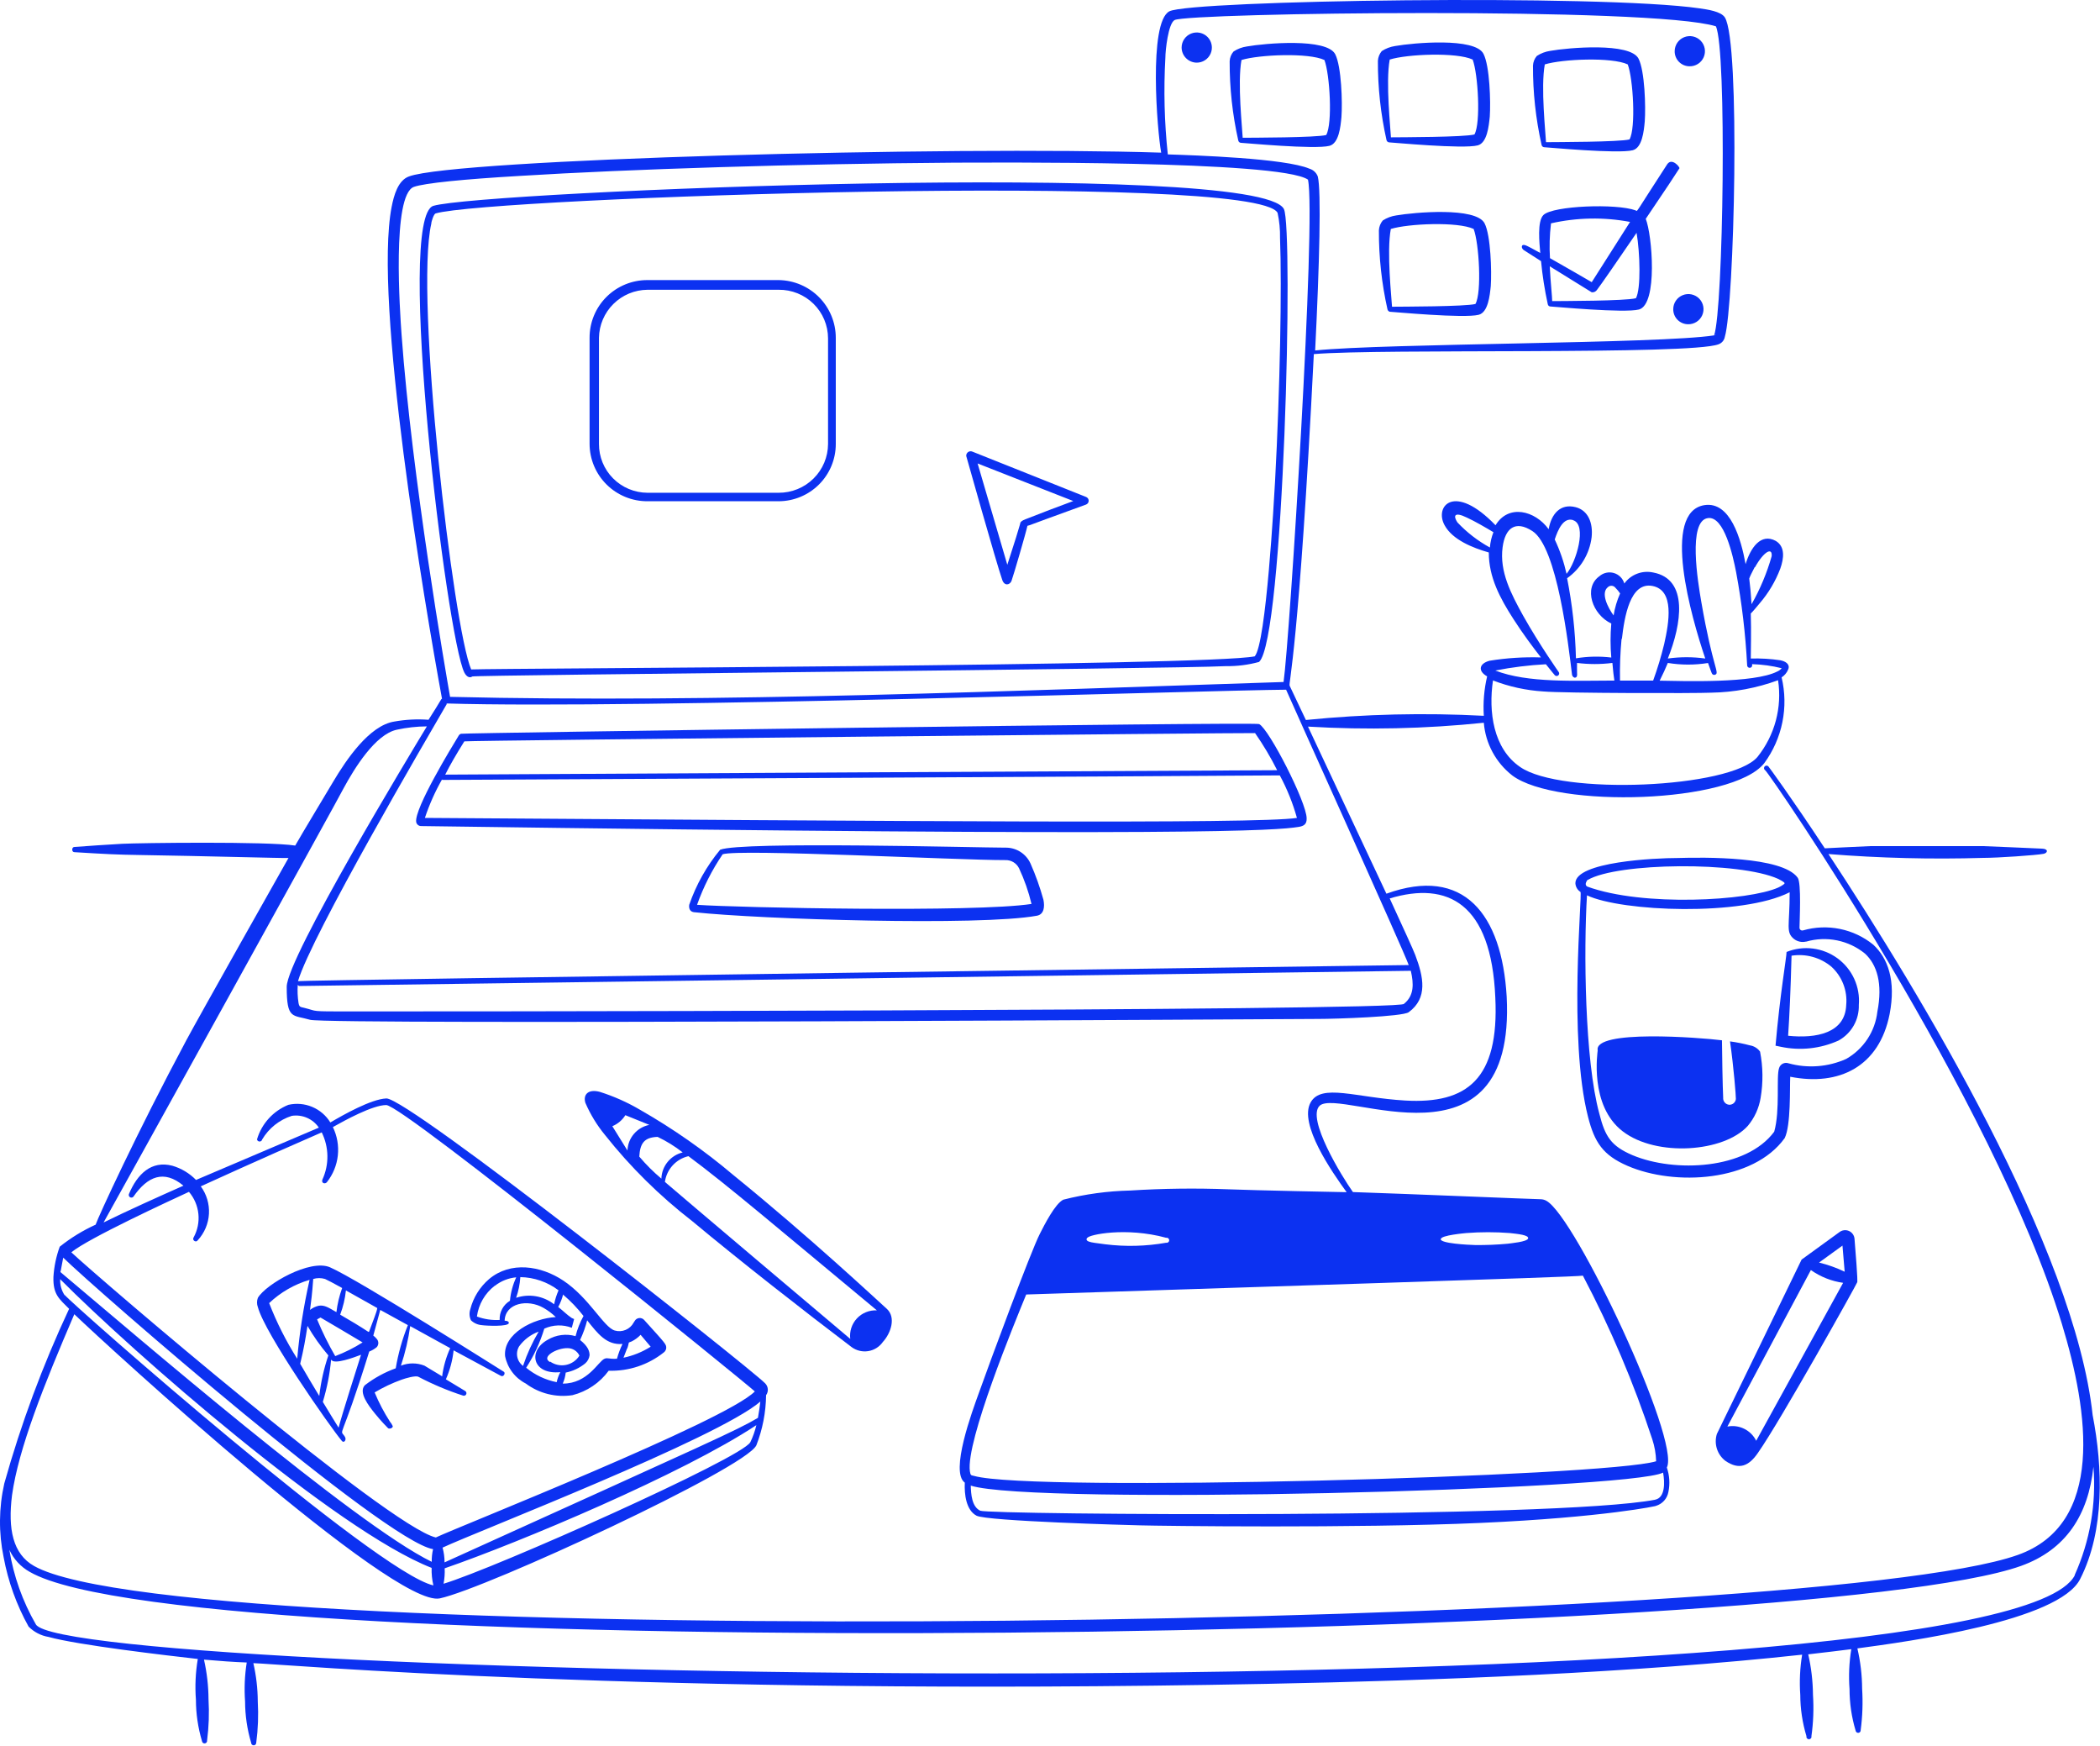 <svg width="616" height="512" viewBox="0 0 616 512" fill="none" xmlns="http://www.w3.org/2000/svg">
<path d="M141.289 388.596C142.52 388.79 149.259 389.113 149.259 387.95C149.259 387.272 148.028 387.304 148.028 387.304C148.19 382.136 154.767 380.844 159.465 383.557C160.76 384.3 161.957 385.201 163.029 386.238C156.387 386.593 147.574 391.115 148.157 397.672C148.492 399.382 149.211 400.994 150.261 402.387C151.31 403.78 152.662 404.918 154.216 405.715C156.158 407.164 158.37 408.213 160.723 408.801C163.076 409.389 165.523 409.504 167.921 409.139C172.192 408.053 175.95 405.518 178.549 401.968C184.421 402.155 190.167 400.241 194.749 396.574C194.942 396.421 195.102 396.231 195.219 396.014C195.336 395.798 195.407 395.56 195.429 395.314C195.429 394.184 195.429 394.249 188.949 387.078C188.765 386.874 188.536 386.717 188.279 386.62C188.021 386.523 187.745 386.488 187.472 386.52C187.199 386.552 186.937 386.648 186.71 386.801C186.482 386.955 186.294 387.16 186.163 387.401C186.051 387.542 185.953 387.693 185.871 387.853C185.356 388.817 184.524 389.574 183.515 389.997C182.506 390.421 181.381 390.485 180.331 390.179C177.091 389.242 172.911 380.683 165.297 375.579C158.655 371.122 149.745 369.797 143.459 375.095C140.754 377.41 138.831 380.5 137.951 383.945C137.601 385.007 137.671 386.162 138.146 387.175C138.997 387.997 140.107 388.499 141.289 388.596ZM153.471 400.579C152.583 399.947 151.966 399.004 151.744 397.938C151.522 396.873 151.71 395.763 152.272 394.83C153.709 392.85 155.706 391.343 158.007 390.502C156.15 393.639 154.63 396.963 153.471 400.418V400.579ZM183.992 395.476C184.769 393.15 183.992 393.958 185.288 393.376C186.27 392.889 187.158 392.233 187.912 391.438L190.861 394.927C188.419 396.47 185.719 397.564 182.89 398.157C183.214 397.317 183.733 396.025 183.992 395.314V395.476ZM172.263 387.239C175.341 391.083 177.901 394.507 182.599 394.119C181.928 395.51 181.386 396.959 180.979 398.448C178.613 398.609 178.289 398.06 177.35 398.448C175.503 399.158 172.457 405.78 165.07 405.747C165.53 404.723 165.825 403.633 165.945 402.517C168.035 402.097 169.992 401.177 171.647 399.836C172.357 399.224 172.818 398.374 172.943 397.446C172.943 396.316 172.555 394.862 170.157 392.957C171.05 391.07 171.756 389.101 172.263 387.078V387.239ZM161.377 399.449C158.525 397.931 163.385 395.25 166.528 395.347C167.25 395.352 167.956 395.561 168.564 395.95C169.172 396.339 169.657 396.891 169.963 397.543C169.53 398.238 168.959 398.837 168.286 399.304C167.612 399.772 166.85 400.097 166.047 400.26C165.243 400.423 164.414 400.421 163.611 400.254C162.808 400.087 162.048 399.758 161.377 399.287V399.449ZM165.2 379.681C167.4 381.546 169.398 383.635 171.161 385.915C170.136 387.779 169.352 389.765 168.829 391.826C167.467 391.436 166.04 391.33 164.635 391.513C163.23 391.697 161.879 392.166 160.664 392.892C154.735 396.122 156.128 403.196 164.357 402.388C163.874 403.317 163.514 404.305 163.288 405.327C160.003 404.675 156.93 403.221 154.346 401.096C156.643 397.539 158.431 393.679 159.659 389.63C160.919 389.053 162.281 388.733 163.667 388.688C165.052 388.644 166.433 388.876 167.727 389.371L168.407 386.82L167.695 386.497C166.172 385.463 165.491 384.655 163.742 383.267C164.391 382.087 164.881 380.827 165.2 379.52V379.681ZM152.629 374.513C156.683 374.587 160.609 375.945 163.839 378.389C163.259 379.706 162.824 381.081 162.543 382.491C160.99 381.276 159.158 380.466 157.212 380.133C155.266 379.8 153.268 379.956 151.397 380.586C152.081 378.626 152.495 376.584 152.629 374.513ZM145.209 377.033C147.005 375.639 149.164 374.787 151.43 374.578C150.424 376.749 149.8 379.076 149.583 381.458C148.618 382.035 147.827 382.863 147.297 383.852C146.766 384.842 146.515 385.957 146.57 387.078C144.3 387.203 142.028 386.862 139.895 386.077C140.377 382.489 142.264 379.237 145.144 377.033H145.209ZM96.803 371.639C90.971 369.119 78.011 376.58 75.646 380.586C75.304 381.469 75.304 382.448 75.646 383.331C77.687 391.051 96.739 418.312 100.27 422.543C100.886 423.319 101.728 422.253 101.177 421.348C99.493 418.57 99.687 424.158 108.305 396.348C109.104 396.036 109.847 395.6 110.509 395.056C110.809 394.724 110.975 394.292 110.975 393.845C110.975 393.397 110.809 392.966 110.509 392.634C110.214 392.271 109.877 391.946 109.504 391.665L111.545 384.139L119.645 388.596C118.007 392.678 116.812 396.922 116.081 401.258C112.815 402.432 109.753 404.11 107.009 406.232C105.098 408.331 108.111 412.207 109.99 414.533C111.869 416.859 113.457 418.441 113.813 418.797C114.17 419.152 115.304 418.797 115.207 418.215C115.001 417.748 114.728 417.312 114.397 416.923C112.641 414.199 111.134 411.324 109.893 408.331C112.411 406.829 115.07 405.575 117.831 404.585C118.835 404.229 121.946 403.26 122.788 403.777C126.945 405.96 131.281 407.786 135.748 409.236C135.929 409.321 136.136 409.332 136.324 409.265C136.512 409.199 136.667 409.06 136.753 408.88C136.838 408.701 136.849 408.494 136.782 408.306C136.715 408.118 136.577 407.965 136.396 407.879L130.791 404.488C131.984 401.79 132.749 398.924 133.059 395.993L146.894 403.454C147.736 403.939 148.384 402.614 147.769 402.259C147.153 401.904 105.163 375.288 96.803 371.639ZM91.879 375.062C93.009 374.724 94.215 374.724 95.345 375.062C96.091 375.385 97.905 376.354 100.367 377.711C99.537 379.997 98.971 382.37 98.683 384.785C96.512 383.557 95.216 382.621 93.499 382.911C92.562 383.12 91.687 383.54 90.939 384.139C91.263 381.619 91.555 379.681 91.879 375.062ZM78.918 382.168C82.279 378.975 86.355 376.627 90.809 375.321C89.08 382.94 87.868 390.666 87.18 398.448C83.913 393.289 81.157 387.826 78.951 382.136L78.918 382.168ZM93.628 409.333C91.846 406.393 89.902 403.131 88.055 399.933C89.157 395.314 89.513 393.183 90.194 388.822C91.966 391.887 94.016 394.785 96.317 397.479C95.011 401.324 94.12 405.298 93.66 409.333H93.628ZM99.298 418.635C98.132 416.794 96.641 414.307 94.697 411.109C95.927 407.057 96.742 402.89 97.127 398.674C97.84 400.386 104.191 397.931 105.908 397.285C104.644 401.258 100.238 415.082 99.331 418.635H99.298ZM98.326 397.672C96.318 394.208 94.543 390.615 93.013 386.916L94.017 386.367C94.471 386.626 105.551 393.15 106.361 393.667C103.836 395.268 101.155 396.61 98.359 397.672H98.326ZM108.046 390.566C105.616 388.951 102.311 386.981 99.784 385.528C100.649 383.241 101.215 380.852 101.469 378.422L110.671 383.59C110.509 384.817 109.407 387.336 108.241 390.566H108.046ZM129.495 403.486L124.505 400.482C122.288 399.61 119.821 399.61 117.604 400.482C118.86 396.707 119.771 392.826 120.326 388.887L132.055 395.347C130.856 397.981 130.059 400.779 129.689 403.648L129.495 403.486Z" fill="#0C31F1"/>
<path d="M613.843 414.985C608.594 366.276 563.364 291.373 536.342 250.449C551.43 251.652 566.573 252.029 581.702 251.579C586.011 251.579 597.286 250.804 599.457 250.384C600.721 250.126 600.915 248.93 599.004 248.866C597.092 248.801 583.484 248.155 581.637 248.123H548.686C543.632 248.317 535.726 248.769 535.273 248.769C525.553 234.008 518.781 224.77 518.716 224.738C518.642 224.663 518.552 224.604 518.453 224.566C518.354 224.528 518.248 224.512 518.142 224.518C518.036 224.524 517.933 224.553 517.839 224.602C517.745 224.651 517.663 224.72 517.598 224.804C517.533 224.887 517.486 224.983 517.461 225.086C517.437 225.189 517.434 225.296 517.454 225.4C517.474 225.504 517.516 225.602 517.577 225.688C517.639 225.775 517.718 225.847 517.809 225.901C519.3 227.096 584.78 322.478 604.803 388.176C612.741 414.242 617.439 446.962 591.843 456.006C531.061 477.647 55.008 484.688 10.004 459.236C3.751 455.715 2.293 448.383 3.524 438.499C5.436 424.772 12.855 406.199 21.797 385.398C31.874 395.088 115.466 471.607 129.009 468.732C142.552 465.857 218.725 430.586 221.868 423.835C223.693 419.146 224.659 414.168 224.719 409.138C225.102 408.612 225.281 407.965 225.221 407.317C225.162 406.67 224.868 406.066 224.395 405.618C219.373 400.644 119.743 321.896 113.328 322.122C108.856 322.316 100.756 326.903 96.901 329.164C95.651 327.125 93.79 325.529 91.58 324.601C89.371 323.674 86.925 323.462 84.589 323.996C82.386 324.883 80.413 326.256 78.819 328.013C77.225 329.77 76.052 331.864 75.387 334.138C75.424 334.312 75.519 334.469 75.658 334.582C75.796 334.694 75.97 334.756 76.149 334.756C76.327 334.756 76.501 334.694 76.639 334.582C76.778 334.469 76.874 334.312 76.91 334.138C78.859 330.852 81.948 328.393 85.593 327.226C87.109 326.994 88.659 327.195 90.064 327.807C91.47 328.419 92.672 329.416 93.531 330.682L57.502 346.024C55.589 344.064 53.201 342.629 50.569 341.858C44.413 340.243 40.266 344.28 37.803 350.191C37.749 350.361 37.755 350.544 37.821 350.71C37.887 350.876 38.008 351.015 38.164 351.102C38.32 351.189 38.501 351.22 38.678 351.19C38.854 351.159 39.014 351.069 39.132 350.934C43.279 344.958 48.074 342.923 53.809 347.704C46.875 350.772 37.188 355.133 30.384 358.492C30.87 357.717 100.789 231.489 100.789 231.166C103.867 225.481 110.055 215.306 116.438 213.982C119.323 213.355 122.266 213.03 125.218 213.013C120.715 220.442 84.168 280.843 84.103 289.37C84.103 299.06 85.788 297.542 90.972 299.06C96.156 300.578 386.233 298.802 386.751 298.802C391.773 298.802 411.408 298.156 413.222 296.831C418.86 292.697 417.596 286.528 415.134 280.035C414.55 278.485 411.602 272.057 407.649 263.466C424.659 258.362 437.457 264.854 438.624 292.535C439.79 316.47 430.329 323.77 412.218 322.736C397.67 321.896 387.626 317.633 384.451 323.285C380.887 329.584 390.736 343.731 395.013 349.61C394.398 349.61 367.279 349.06 360.442 348.77C350.809 348.398 341.163 348.516 331.542 349.125C324.916 349.271 318.328 350.17 311.907 351.806C309.477 353.001 306.334 359.235 305.006 361.851C302.382 366.987 290.426 399.222 287.121 408.525C285.177 413.887 278.6 431.652 283.006 434.785C282.844 438.241 283.395 442.86 286.441 444.475C289.486 446.09 331.347 447.252 334.555 447.317C340.225 447.479 397.54 448.221 434.12 446.607C470.7 444.991 486.673 441.503 485.733 441.6C486.662 441.327 487.497 440.802 488.143 440.083C488.79 439.365 489.223 438.48 489.394 437.53C489.894 435.143 489.737 432.665 488.941 430.36C493.023 422.446 462.146 356.748 453.592 352.129C453.087 351.845 452.52 351.69 451.94 351.677C450.223 351.677 411.796 350.062 396.86 349.577C393.62 345.023 383.09 327.872 387.14 324.222C393.296 318.86 444.715 345.734 441.961 292.245C440.535 268.052 429.357 253.872 406.677 262.077C404.701 257.813 388.112 222.477 383.673 213.078C400.869 214.103 418.12 213.725 435.254 211.947C435.5 214.962 436.37 217.893 437.809 220.555C439.247 223.218 441.224 225.555 443.613 227.419C456.573 237.109 508.154 235.655 517.518 223.801C520.141 220.224 521.955 216.121 522.833 211.777C523.711 207.433 523.633 202.951 522.604 198.639C523.466 198.093 524.135 197.291 524.516 196.346C525.034 195.345 524.516 194.085 522.28 193.633C519.396 193.202 516.48 193.029 513.565 193.116C513.565 190.467 513.727 185.526 513.565 179.905C513.856 179.712 515.962 177.192 516.189 176.901C518.771 173.894 520.81 170.462 522.216 166.759C523.285 163.755 523.706 160.299 520.887 158.62C516.546 156.262 513.5 160.59 512.042 165.435C510.681 157.974 507.538 147.024 500.022 148.122C487.256 150.06 496.069 180.907 500.216 193.116C496.573 192.605 492.876 192.605 489.232 193.116C493.282 182.974 495.356 169.86 484.956 167.89C483.379 167.542 481.734 167.663 480.226 168.237C478.717 168.811 477.41 169.813 476.467 171.12C476.259 170.389 475.868 169.722 475.331 169.183C474.794 168.644 474.128 168.249 473.397 168.036C472.665 167.823 471.891 167.798 471.147 167.965C470.404 168.132 469.714 168.483 469.144 168.988C464.382 172.412 467.103 180.261 472.644 182.845C472.352 186.165 472.352 189.505 472.644 192.825C469.194 192.41 465.703 192.486 462.276 193.051C462.083 185.165 461.216 177.309 459.684 169.569C461.652 168.173 463.308 166.384 464.547 164.315C465.785 162.247 466.578 159.944 466.876 157.554C467.33 153.258 465.807 149.673 462.211 148.736C457.707 147.573 455.05 150.706 454.273 155.196C450.288 149.705 442.479 147.735 438.688 154.033C426.538 141.436 420.674 148.477 423.752 154.033C426.052 158.297 432.046 160.687 436.712 162.011C436.712 169.246 439.952 175.351 443.97 181.585C446.659 185.784 449.672 189.821 452.005 192.793C446.963 192.632 441.918 192.956 436.939 193.762C433.893 194.57 433.407 196.766 436.226 198.349C435.335 202.135 435.007 206.031 435.254 209.912C417.849 208.989 400.399 209.399 383.058 211.139C381.956 208.782 378.684 201.902 378.295 201.094C377.906 200.287 381.016 190.92 385.39 103.839C405.478 102.159 495.81 104.162 504.104 100.964C504.579 100.794 505.001 100.501 505.325 100.115C505.65 99.729 505.866 99.264 505.951 98.768C508.705 89.756 510.584 12.301 505.951 5.098C504.817 3.321 500.767 2.772 498.531 2.449C469.663 -1.75 349.2 0.059 343.011 3.321C336.823 6.584 339.447 38.431 340.614 44.762C278.049 42.76 133.578 46.668 119.97 51.739C116.73 52.902 115.531 57.327 114.883 60.654C109.504 88.335 124.603 177.418 129.657 204.938C129.333 204.938 129.657 204.938 125.704 211.075C122.359 210.828 118.995 211.001 115.693 211.592C108.306 212.722 101.502 222.897 97.743 229.228C97.581 229.551 88.023 245.378 86.598 247.962C78.465 246.702 40.654 247.186 35.859 247.445C31.064 247.703 26.139 248.058 21.797 248.381C21.02 248.381 20.955 249.867 21.797 249.899C30.869 250.449 34.207 250.642 41.238 250.739C58.442 250.998 83.811 251.708 84.621 251.611C82.936 254.551 57.988 298.802 54.651 305.068C40.136 332.2 28.731 357.039 28.051 359.138C24.284 360.846 20.747 363.016 17.521 365.598C16.48 368.444 15.858 371.425 15.674 374.448C15.512 379.649 17.391 380.908 20.275 383.815C12.537 400.343 6.176 417.476 1.256 435.043C-0.35 442.15 -0.417 449.517 1.062 456.652C2.384 463.784 4.857 470.656 8.384 477.001C9.968 478.605 12.021 479.668 14.248 480.037C22.77 482.427 49.175 485.496 58.021 486.497C57.354 490.444 57.169 494.457 57.47 498.448C57.479 502.56 58.079 506.65 59.252 510.593C59.263 510.69 59.292 510.785 59.34 510.871C59.387 510.957 59.451 511.033 59.528 511.094C59.604 511.156 59.692 511.202 59.787 511.229C59.881 511.257 59.98 511.266 60.078 511.255C60.176 511.244 60.271 511.215 60.357 511.167C60.444 511.12 60.52 511.057 60.581 510.98C60.643 510.904 60.689 510.816 60.717 510.722C60.744 510.628 60.753 510.529 60.742 510.431C61.261 506.405 61.402 502.339 61.164 498.286C61.142 494.385 60.697 490.497 59.835 486.691C64.306 487.078 68.615 487.401 72.374 487.531C71.776 491.3 71.613 495.126 71.888 498.932C71.899 503.045 72.499 507.134 73.67 511.077C73.67 511.274 73.749 511.463 73.888 511.603C74.028 511.742 74.218 511.82 74.415 511.82C74.613 511.82 74.802 511.742 74.942 511.603C75.082 511.463 75.16 511.274 75.16 511.077C75.696 507.052 75.848 502.986 75.614 498.932C75.592 495.161 75.157 491.402 74.318 487.724C81.543 487.886 187.88 497.414 371.523 493.797C420.739 492.828 479.901 490.567 528.631 485.237C527.987 489.132 527.803 493.089 528.08 497.027C528.096 501.13 528.707 505.21 529.894 509.139C529.871 509.248 529.873 509.359 529.899 509.467C529.925 509.575 529.974 509.675 530.044 509.761C530.114 509.847 530.202 509.916 530.303 509.964C530.403 510.012 530.512 510.036 530.623 510.036C530.734 510.036 530.844 510.012 530.944 509.964C531.044 509.916 531.133 509.847 531.202 509.761C531.272 509.675 531.322 509.575 531.348 509.467C531.374 509.359 531.375 509.248 531.352 509.139C531.918 505.117 532.07 501.048 531.806 496.994C531.771 493.005 531.304 489.03 530.413 485.14C534.009 484.753 542.336 483.719 543.049 483.622C542.411 487.496 542.237 491.432 542.53 495.347C542.532 499.46 543.133 503.551 544.312 507.492C544.334 507.689 544.433 507.869 544.588 507.994C544.743 508.118 544.941 508.176 545.139 508.154C545.336 508.133 545.517 508.034 545.642 507.879C545.766 507.725 545.824 507.527 545.803 507.33C546.336 503.316 546.477 499.26 546.224 495.218C546.203 491.238 545.736 487.273 544.831 483.396C559.443 481.426 604.123 475.418 610.214 462.983C617.407 448.803 616.824 430.36 613.843 414.985ZM319.003 362.982C319.359 362.11 330.213 359.752 342.072 362.982C342.18 362.959 342.292 362.96 342.4 362.986C342.508 363.012 342.609 363.062 342.695 363.131C342.781 363.201 342.851 363.289 342.899 363.389C342.946 363.489 342.971 363.598 342.971 363.709C342.971 363.819 342.946 363.928 342.899 364.028C342.851 364.128 342.781 364.216 342.695 364.286C342.609 364.355 342.508 364.405 342.4 364.431C342.292 364.457 342.18 364.458 342.072 364.435C336.167 365.481 330.137 365.633 324.187 364.888C321.4 364.435 317.869 364.403 318.906 362.982H319.003ZM485.571 439.791C455.601 445.476 290.037 444.184 287.542 443.021C285.048 441.858 284.821 438.112 284.756 435.657C302.706 441.471 478.087 436.981 487.839 431.845C488.358 434.688 488.487 439.242 485.474 439.791H485.571ZM422.683 363.337C422.683 362.239 429.811 361.625 430.135 361.593C434.373 361.268 438.63 361.268 442.868 361.593C445.233 361.851 448.506 362.174 448.246 363.176C447.987 364.177 443.095 364.597 442.252 364.726C439.086 365.017 435.906 365.146 432.727 365.114C430.588 365.049 422.456 364.661 422.586 363.337H422.683ZM464.317 374.093C472.423 389.491 479.229 405.535 484.664 422.058C485.355 424.145 485.737 426.322 485.798 428.518C471.186 433.04 302.77 437.692 285.728 432.814C284.918 432.588 284.691 432.814 284.497 431.458C283.266 422.672 297.684 387.756 301.021 379.616C362.322 377.581 463.669 374.448 464.22 374.093H464.317ZM437.036 160.558C433.492 158.617 430.277 156.132 427.51 153.193C426.247 151.288 426.538 149.963 430.264 151.772C432.597 152.838 435.87 154.744 438.073 156.068C437.507 157.505 437.157 159.018 437.036 160.558ZM514.796 166.339C517.388 161.688 519.948 160.364 519.688 163.109C518.296 168.022 516.316 172.75 513.792 177.192C513.597 173.962 513.37 171.798 513.111 169.666C513.241 169.214 513.889 167.857 514.699 166.339H514.796ZM501.026 194.44C501.674 196.281 502.095 197.38 502.128 197.444C502.163 197.536 502.217 197.619 502.285 197.69C502.354 197.761 502.435 197.817 502.526 197.856C502.616 197.895 502.713 197.916 502.812 197.918C502.91 197.919 503.008 197.901 503.1 197.864C504.525 197.315 502.419 195.991 499.05 176.514C498.045 170.7 495.064 152.773 500.961 151.934C505.756 151.223 508.348 163.077 509.256 167.761C510.937 176.788 512.019 185.917 512.496 195.086C512.493 195.265 512.556 195.439 512.672 195.576C512.787 195.712 512.949 195.803 513.126 195.83C513.303 195.858 513.485 195.82 513.637 195.725C513.789 195.63 513.901 195.484 513.954 195.312C513.964 195.13 513.964 194.946 513.954 194.763C516.883 194.849 519.794 195.25 522.637 195.958C522.275 196.38 521.82 196.711 521.308 196.928C514.504 200.416 493.93 199.738 486.835 199.608C487.807 197.67 488.487 196.185 489.232 194.408C493.104 195.043 497.053 195.053 500.929 194.44H501.026ZM475.754 187.367C476.499 180.907 478.152 170.603 484.696 171.83C491.241 173.058 489.589 182.522 488.163 188.852C487.284 192.484 486.202 196.064 484.923 199.576H475.203C475.125 195.501 475.276 191.425 475.657 187.367H475.754ZM471.639 172.186C471.79 172.043 471.969 171.932 472.165 171.862C472.361 171.793 472.569 171.764 472.777 171.779C472.984 171.795 473.186 171.853 473.37 171.951C473.553 172.049 473.714 172.184 473.842 172.347C474.358 172.862 474.825 173.425 475.236 174.027C474.315 176.087 473.672 178.259 473.324 180.487C471.639 178.161 469.468 173.93 471.639 172.186ZM461.433 152.547C465.645 153.872 462.34 164.918 459.522 168.277C458.743 164.801 457.58 161.421 456.055 158.2C456.994 155.357 458.582 151.643 461.433 152.515V152.547ZM453.463 194.796C455.05 196.798 456.087 198.026 456.087 198.026C456.216 198.152 456.386 198.228 456.567 198.239C456.747 198.249 456.925 198.194 457.068 198.083C457.211 197.973 457.308 197.814 457.342 197.637C457.377 197.46 457.345 197.277 457.254 197.121C457.254 197.121 451.519 188.982 446.788 180.551C443.224 174.091 439.822 167.631 440.762 160.493C441.507 154.873 444.488 152.483 449.51 155.745C456.768 160.396 460.072 189.079 461.109 197.735C461.119 197.962 461.199 198.179 461.339 198.359C461.478 198.538 461.669 198.67 461.887 198.736C462.762 198.736 462.632 197.8 462.6 197.347C462.567 196.895 462.6 194.634 462.6 194.408C466.042 194.842 469.525 194.842 472.968 194.408C473.162 196.766 473.389 198.607 473.551 199.576C462.049 199.576 448.149 200.351 438.624 196.637C443.52 195.671 448.479 195.056 453.463 194.796ZM437.943 199.544C442.682 201.375 447.677 202.464 452.75 202.774C458.485 203.291 497.527 203.355 501.966 203.129C508.659 203.019 515.286 201.786 521.568 199.479C522.17 203.445 521.943 207.493 520.901 211.368C519.858 215.242 518.022 218.86 515.509 221.992C507.636 231.198 457.837 233.297 445.881 224.899C438.008 219.505 436.582 208.717 437.943 199.511V199.544ZM411.829 294.377C412.509 296.541 103.575 296.638 103.251 296.605C90.291 296.605 93.531 296.605 89.189 295.539C88.023 295.281 87.796 295.281 87.57 294.151C87.295 292.377 87.219 290.579 87.343 288.789C87.411 288.921 87.52 289.028 87.655 289.092C87.79 289.156 87.942 289.174 88.088 289.144C88.088 289.144 411.732 284.751 413.838 284.687C414.712 288.466 414.842 291.986 411.829 294.377ZM502.97 98.348C502.97 98.348 503.164 98.025 503.229 98.122C503.294 98.219 502.97 98.316 502.808 98.348H502.97ZM341.845 16.887C341.845 14.788 342.687 6.842 344.566 5.873C348.843 3.741 484.761 1.932 503.326 7.714C506.566 14.497 505.53 90.693 502.808 98.348C486.867 100.835 406.645 100.641 385.779 102.773C387.043 77.353 387.594 55.938 386.557 51.771C386.357 51.228 386.033 50.738 385.612 50.34C385.19 49.942 384.682 49.647 384.127 49.478C377.031 46.41 350.334 45.537 342.558 45.279C341.548 35.85 341.31 26.355 341.845 16.887ZM117.799 98.219C117.313 91.436 114.915 57.198 121.395 54.807C124.635 53.677 136.04 52.547 152.596 51.578C184.316 49.607 234.309 48.025 279.799 47.702C289.908 47.702 375.314 46.959 383.673 52.676C386.136 63.852 378.262 188.013 376.513 199.996C299.952 202.483 209.232 206.23 132.022 204.356C130.726 196.96 120.812 139.886 117.799 98.219ZM131.018 206.521C131.024 206.445 131.024 206.37 131.018 206.294C185.612 207.974 356.457 202.386 377.258 202.257C379.558 207.586 411.861 279.034 413.222 283.007C412.866 283.007 87.829 287.4 87.408 287.723C91.49 274.092 125.251 216.469 131.018 206.521ZM220.086 422.931C217.688 427.582 145.047 459.946 130.111 464.436C130.4 462.947 130.509 461.429 130.435 459.914C152.499 452.291 200.386 432.168 221.868 417.924C221.458 419.663 220.861 421.353 220.086 422.963V422.931ZM222.321 415.792C215.841 419.604 209.653 422.252 130.402 458.17C130.405 456.707 130.209 455.251 129.819 453.842C140.187 448.997 210.495 421.832 223.034 411.012C222.872 412.401 222.645 414.08 222.321 415.825V415.792ZM55.429 349.513C56.987 351.342 57.951 353.6 58.194 355.988C58.437 358.376 57.947 360.781 56.79 362.885C56.271 363.692 57.502 364.532 58.021 363.692C59.977 361.567 61.133 358.831 61.293 355.951C61.452 353.071 60.605 350.225 58.895 347.898C74.642 340.695 90.129 333.912 94.374 332.071C95.435 334.221 96.004 336.58 96.037 338.977C96.071 341.374 95.569 343.748 94.568 345.927C94.179 346.961 95.346 347.349 95.896 346.67C97.678 344.413 98.787 341.702 99.097 338.846C99.406 335.99 98.903 333.105 97.646 330.52C101.145 328.55 109.31 324.06 113.295 324.06C118.285 324.06 219.535 406.167 221.414 408.04C212.958 416.729 134.452 447.705 127.843 450.87C113.911 447.64 28.893 374.739 20.923 367.245C25.88 363.143 49.856 352.097 55.429 349.513ZM18.46 368.731C28.569 378.583 112.906 451.968 127.033 454.294C126.749 455.511 126.619 456.759 126.644 458.008C103.964 446.962 39.164 391.018 17.715 373.027C17.812 373.027 18.298 369.862 18.558 368.731H18.46ZM18.946 379.81C18.032 378.423 17.579 376.785 17.65 375.127C38.84 396.445 98.65 448.867 126.612 459.785C126.554 461.512 126.728 463.239 127.13 464.921C110.509 461.206 21.149 382.459 19.044 379.81H18.946ZM608.626 461.917C587.696 503.325 19.724 492.505 10.522 476.355C6.622 469.596 3.987 462.186 2.746 454.488C3.996 457.217 6.084 459.479 8.708 460.948C56.401 488.629 530.899 481.394 592.848 459.203C605.97 454.488 612.579 444.313 614.07 430.133C614.949 441.021 613.054 451.954 608.562 461.917H608.626Z" fill="#0C31F1"/>
<path d="M123.469 242.245C352.569 245.475 374.439 243.504 380.854 242.503C382.377 242.277 383.349 241.76 383.284 239.984C383.284 235.3 372.268 213.821 369.352 212.335C368.056 211.656 136.072 214.919 135.262 215.177C135.111 215.213 134.97 215.281 134.847 215.376C134.724 215.47 134.623 215.59 134.549 215.726C132.346 219.312 121.589 237.012 122.075 241.017C122.128 241.351 122.296 241.657 122.55 241.881C122.805 242.105 123.129 242.234 123.469 242.245ZM136.202 217.406C138.535 217.115 366.76 214.854 368.153 214.983C370.572 218.452 372.738 222.09 374.633 225.868C369.32 225.868 131.828 227.128 130.597 227.16C132.022 224.318 133.901 221.088 136.202 217.406ZM129.722 228.711C130.985 228.711 371.296 227.483 375.411 227.387C377.543 231.344 379.228 235.526 380.433 239.854C368.899 241.695 263.793 240.791 124.635 239.854C125.935 235.942 127.617 232.166 129.657 228.582L129.722 228.711ZM302.284 253.227C301.638 251.8 300.582 250.597 299.25 249.769C297.917 248.942 296.369 248.526 294.8 248.575C286.57 248.575 217.461 246.67 211.24 249.189C207.269 253.986 204.196 259.457 202.168 265.339C201.974 266.76 202.687 267.406 203.561 267.503C223.001 269.603 287.445 271.605 304.163 268.537C306.237 268.149 306.496 265.953 306.075 263.853C305.072 260.224 303.805 256.672 302.284 253.227ZM204.469 265.339C206.33 260.098 208.856 255.115 211.985 250.513C216.91 248.898 280.965 252.258 294.897 252.225C295.726 252.196 296.547 252.405 297.26 252.829C297.972 253.253 298.547 253.874 298.915 254.615C300.489 257.97 301.716 261.477 302.576 265.081C286.149 267.632 216.392 266.179 204.469 265.339ZM527.302 257.361C522.734 251.095 499.827 251.385 492.148 251.612C485.668 251.612 462.113 252.677 462.113 259.008C462.141 259.521 462.29 260.02 462.549 260.464C462.808 260.908 463.17 261.283 463.604 261.56C464.219 262.044 459.975 304.616 465.807 327.452C467.719 335.01 470.181 338.757 477.406 341.89C491.273 347.898 514.277 346.574 523.511 333.75C525.358 330.004 524.969 319.086 525.131 315.759C539.485 318.602 551.246 312.788 554.291 297.381C556.203 287.465 553.741 280.972 549.496 277.032C546.66 274.73 543.308 273.146 539.726 272.415C536.144 271.684 532.437 271.827 528.922 272.833C528.8 272.874 528.669 272.885 528.541 272.866C528.413 272.846 528.291 272.797 528.187 272.721C528.082 272.645 527.997 272.545 527.939 272.43C527.881 272.314 527.851 272.187 527.853 272.057C527.853 270.346 528.469 258.75 527.302 257.361ZM465.742 258.039C474.49 252.936 510.13 252.548 521.632 257.749C522.021 257.942 523.479 258.685 523.479 259.008C523.479 259.331 521.989 260.106 521.632 260.268C512.949 264.176 481.942 265.953 465.645 260.01C464.511 259.396 465.645 258.168 465.645 258.039H465.742ZM529.829 276.127C532.774 275.281 535.88 275.16 538.882 275.773C541.884 276.386 544.693 277.716 547.066 279.648C550.565 282.878 552.315 288.434 550.695 296.67C550.373 299.533 549.377 302.281 547.79 304.688C546.202 307.096 544.067 309.096 541.558 310.527C536.244 312.911 530.262 313.368 524.645 311.819C524.369 311.719 524.076 311.677 523.783 311.695C523.49 311.713 523.203 311.792 522.942 311.925C522.681 312.058 522.45 312.244 522.263 312.47C522.077 312.696 521.939 312.958 521.859 313.24C520.984 315.695 522.215 325.611 520.433 331.877C512.236 342.956 491.273 343.957 478.864 338.757C472.579 336.076 470.829 333.298 469.144 326.612C464.803 310.753 464.543 278.453 465.515 262.561C475.721 267.374 511.07 268.763 524.969 261.657C524.969 271.67 523.738 273.349 526.265 275.384C526.754 275.752 527.318 276.009 527.917 276.137C528.515 276.266 529.135 276.262 529.732 276.127H529.829ZM215.096 344.571C206.587 337.376 197.433 330.976 187.75 325.449C184.02 323.255 180.053 321.489 175.924 320.184C172.457 319.28 170.999 321.057 171.712 323.414C173.173 326.8 175.103 329.964 177.447 332.814C184.902 342.222 193.475 350.692 202.978 358.04C217.429 370.088 236.156 384.688 249.829 395.056C250.525 395.563 251.316 395.927 252.156 396.126C252.995 396.324 253.866 396.354 254.717 396.212C255.568 396.071 256.382 395.761 257.112 395.302C257.841 394.843 258.472 394.243 258.965 393.538C261.363 390.921 262.853 386.335 260.164 383.848C257.054 381.07 238.035 363.208 215.096 344.571ZM184.057 337.4L179.618 330.262C181.198 329.608 182.534 328.479 183.441 327.032L190.472 329.874C188.708 330.223 187.114 331.157 185.949 332.523C184.784 333.889 184.117 335.608 184.057 337.4ZM194.003 345.637C191.662 343.672 189.494 341.511 187.523 339.177C187.75 335.269 188.981 333.524 192.902 333.395C195.514 334.639 197.98 336.167 200.257 337.949C198.514 338.373 196.959 339.354 195.83 340.742C194.7 342.131 194.059 343.85 194.003 345.637ZM249.407 392.633C245.811 389.629 197.989 349.19 195.04 346.606C195.288 344.798 196.08 343.107 197.312 341.757C198.544 340.408 200.159 339.463 201.941 339.048C213.119 347.316 229.19 361.012 257.216 384.268C256.125 384.212 255.035 384.396 254.023 384.805C253.01 385.214 252.1 385.839 251.356 386.637C250.612 387.434 250.052 388.384 249.715 389.42C249.379 390.456 249.274 391.553 249.407 392.633ZM506.145 428.422C510.195 431.167 513.014 429.908 515.638 426.096C522.118 416.923 544.798 376.322 544.798 375.999C544.798 375.676 545.057 376.29 543.988 363.24C543.942 362.75 543.764 362.281 543.473 361.882C543.183 361.484 542.79 361.17 542.336 360.976C541.882 360.781 541.383 360.711 540.893 360.774C540.403 360.837 539.939 361.031 539.549 361.335L528.469 369.377C528.469 369.377 503.877 420.056 503.618 420.508C503.173 421.926 503.177 423.447 503.629 424.863C504.081 426.278 504.96 427.521 506.145 428.422ZM540.457 365.275C540.651 367.633 540.91 370.766 541.105 372.93C538.698 371.782 536.179 370.884 533.588 370.25L540.457 365.275ZM531.19 372.446C533.998 374.43 537.242 375.715 540.651 376.193C540.165 377.033 515.411 422.059 515.152 422.511C514.4 420.985 513.163 419.749 511.634 418.996C510.105 418.242 508.369 418.013 506.696 418.344C509.223 413.661 530.283 374.061 531.19 372.446Z" fill="#0C31F1"/>
<path d="M516.286 308.395C515.937 307.906 515.493 307.492 514.981 307.175C514.47 306.859 513.9 306.648 513.305 306.554C511.388 306.043 509.44 305.655 507.473 305.391C508.575 313.078 509.223 321.541 509.191 322.284C509.141 322.776 508.899 323.228 508.517 323.543C508.135 323.857 507.643 324.008 507.149 323.963C506.653 323.906 506.199 323.658 505.885 323.272C505.57 322.886 505.419 322.392 505.465 321.896C505.465 321.347 505.27 319.118 505.108 305.068C498.628 304.26 467.427 301.838 468.658 308.039C468.658 308.362 466.099 324.189 476.013 331.78C485.927 339.37 505.756 337.885 512.69 330.165C514.657 327.815 515.955 324.982 516.448 321.961C517.213 317.466 517.158 312.87 516.286 308.395ZM524.062 279.163C524.062 280.617 522.118 291.728 520.822 306.651L522.377 306.974C528.078 308.18 534.016 307.535 539.323 305.133C541.173 304.108 542.705 302.596 543.751 300.761C544.796 298.927 545.316 296.841 545.252 294.732C545.471 292.11 545.014 289.476 543.923 287.08C542.832 284.684 541.144 282.607 539.02 281.046C536.895 279.485 534.405 278.493 531.787 278.163C529.169 277.834 526.509 278.178 524.062 279.163ZM525.52 280.261C527.588 279.935 529.702 280.055 531.72 280.612C533.737 281.169 535.612 282.151 537.217 283.491C538.757 284.9 539.95 286.645 540.703 288.589C541.456 290.533 541.749 292.624 541.558 294.7C541.267 303.001 532.713 304.583 524.516 303.744C524.905 297.865 525.229 291.114 525.52 280.261ZM490.82 90.66C490.811 91.236 490.917 91.807 491.131 92.342C491.345 92.876 491.663 93.363 492.066 93.774C492.47 94.186 492.951 94.513 493.482 94.738C494.014 94.963 494.584 95.081 495.161 95.086C496.043 95.105 496.911 94.862 497.653 94.387C498.396 93.913 498.98 93.229 499.331 92.422C499.682 91.615 499.784 90.723 499.624 89.858C499.463 88.993 499.049 88.196 498.432 87.567C497.815 86.939 497.025 86.508 496.161 86.329C495.297 86.15 494.4 86.232 493.583 86.564C492.766 86.896 492.067 87.463 491.575 88.192C491.083 88.922 490.82 89.781 490.82 90.66ZM136.202 197.218C136.947 198.672 137.919 198.833 138.535 198.381C139.15 197.929 344.339 196.152 359.6 195.345C362.882 195.395 366.154 194.982 369.32 194.117C376.61 187.657 379.461 66.888 376.61 61.3C369.32 46.797 141.159 56.132 127.13 60.363C115.952 63.722 131.05 186.914 136.202 197.218ZM126.514 65.596C126.514 65.014 127.227 62.753 127.778 62.592C143.297 57.941 368.639 50.285 374.763 62.43C375.285 64.86 375.524 67.342 375.476 69.827C376.027 83.91 375.476 114.078 374.018 141.113C373.726 146.281 371.426 188.626 368.056 192.47C354.61 195.312 147.412 195.958 138.211 196.314C132.962 184.169 121.622 86.914 126.514 65.596ZM495.583 19.439C496.463 19.458 497.329 19.216 498.071 18.743C498.813 18.27 499.397 17.588 499.749 16.783C500.101 15.978 500.204 15.087 500.047 14.223C499.889 13.36 499.478 12.562 498.864 11.932C498.251 11.302 497.463 10.869 496.602 10.686C495.74 10.504 494.844 10.581 494.027 10.908C493.209 11.235 492.508 11.797 492.012 12.522C491.516 13.248 491.248 14.104 491.241 14.982C491.228 15.56 491.331 16.134 491.543 16.673C491.755 17.211 492.072 17.701 492.476 18.116C492.88 18.531 493.363 18.862 493.896 19.089C494.429 19.316 495.003 19.435 495.583 19.439Z" fill="#0C31F1"/>
<path d="M189.921 146.992H228.412C232.866 146.975 237.132 145.197 240.272 142.048C243.413 138.899 245.172 134.636 245.163 130.196V99.059C245.163 94.609 243.406 90.338 240.271 87.17C237.136 84.002 232.876 82.193 228.412 82.133H189.921C187.689 82.125 185.478 82.557 183.414 83.404C181.35 84.252 179.475 85.498 177.897 87.072C176.319 88.645 175.069 90.514 174.218 92.572C173.368 94.629 172.935 96.834 172.943 99.059V130.196C172.952 132.41 173.398 134.601 174.256 136.643C175.113 138.686 176.366 140.539 177.943 142.099C179.519 143.659 181.389 144.894 183.444 145.733C185.499 146.573 187.7 147 189.921 146.992ZM175.697 99.059C175.757 95.325 177.277 91.763 179.935 89.132C182.592 86.5 186.176 85.009 189.921 84.976H228.412C230.304 84.954 232.181 85.307 233.935 86.013C235.689 86.719 237.285 87.764 238.632 89.088C239.979 90.413 241.049 91.99 241.78 93.729C242.512 95.468 242.891 97.334 242.895 99.22V130.196C242.887 132.083 242.505 133.951 241.773 135.691C241.04 137.432 239.971 139.012 238.626 140.34C237.282 141.669 235.687 142.721 233.935 143.435C232.182 144.15 230.306 144.513 228.412 144.505H189.921C188.045 144.496 186.188 144.119 184.458 143.396C182.728 142.672 181.157 141.616 179.837 140.287C178.516 138.958 177.47 137.383 176.76 135.652C176.05 133.92 175.689 132.066 175.697 130.196V99.059ZM293.99 170.054C294.638 171.96 296.258 171.54 296.711 170.345C297.327 168.633 300.923 156.326 301.377 154.195C303.872 153.419 296.841 155.842 318.581 147.961C318.807 147.874 319.001 147.721 319.137 147.522C319.274 147.323 319.347 147.087 319.347 146.846C319.347 146.605 319.274 146.37 319.137 146.171C319.001 145.972 318.807 145.819 318.581 145.732L285.274 132.457C285.07 132.36 284.843 132.319 284.618 132.337C284.392 132.355 284.175 132.431 283.988 132.558C283.802 132.686 283.652 132.86 283.553 133.063C283.455 133.266 283.411 133.491 283.427 133.716C283.427 133.716 292.208 164.918 293.99 170.054ZM286.765 135.913L314.823 146.927C311.065 148.316 304.714 150.706 301.669 151.934C300.308 152.45 299.757 152.677 299.433 153.096C299.109 153.516 300.243 150.997 295.48 165.629L286.765 135.913ZM363.229 41.209C363.267 41.403 363.372 41.577 363.526 41.701C363.68 41.825 363.873 41.891 364.071 41.888C364.751 41.888 385.714 43.89 389.991 42.76C392.745 42.017 393.231 37.172 393.49 34.329C393.814 30.034 393.49 19.504 391.676 15.918C389.213 11.073 371.037 12.688 365.756 13.625C364.354 13.822 363.014 14.329 361.835 15.111C361.149 15.905 360.75 16.906 360.701 17.953C360.669 25.775 361.517 33.576 363.229 41.209ZM364.168 17.598C369.287 16.015 383.868 15.402 388.501 17.598C390.088 21.797 390.931 36.235 389.019 39.594C386.006 40.37 367.603 40.37 364.525 40.402C364.427 37.882 362.937 24.284 364.168 17.598ZM406.709 41.08C406.753 41.271 406.86 41.442 407.013 41.565C407.166 41.688 407.355 41.756 407.552 41.758C408.232 41.758 429.195 43.761 433.472 42.63C436.226 41.888 436.712 37.043 437.004 34.2C437.295 29.904 437.003 19.375 435.157 15.789C432.694 10.912 414.518 12.559 409.237 13.496C407.838 13.706 406.501 14.213 405.316 14.982C404.644 15.785 404.247 16.78 404.182 17.824C404.152 25.646 405 33.446 406.709 41.08ZM407.649 17.469C412.768 15.854 427.348 15.272 431.982 17.469C433.569 21.668 434.411 36.106 432.5 39.433C429.487 40.24 411.084 40.24 408.006 40.273C407.908 37.753 406.418 24.155 407.649 17.469ZM452.199 42.501C452.237 42.695 452.342 42.869 452.496 42.993C452.651 43.117 452.844 43.183 453.042 43.18C453.722 43.18 474.685 45.182 478.961 44.052C481.715 43.309 482.202 38.464 482.461 35.621C482.785 31.326 482.461 20.796 480.646 17.21C478.184 12.365 460.008 13.98 454.726 14.917C453.327 15.122 451.989 15.629 450.806 16.403C450.119 17.197 449.72 18.198 449.672 19.245C449.64 27.067 450.488 34.868 452.199 42.501ZM453.139 18.89C458.258 17.307 472.838 16.694 477.471 18.89C479.059 23.089 479.901 37.527 477.99 40.886C474.976 41.661 456.573 41.661 453.495 41.694C453.398 39.174 451.908 25.576 453.139 18.89ZM407.001 90.757C407.228 91.403 407.746 91.468 407.844 91.436C408.556 91.436 429.487 93.438 433.764 92.308C436.518 91.565 437.004 86.72 437.295 83.878C437.587 79.582 437.295 69.052 435.481 65.499C432.986 60.622 414.81 62.269 409.561 63.173C408.15 63.374 406.8 63.881 405.608 64.659C404.929 65.471 404.532 66.479 404.474 67.534C404.443 75.345 405.291 83.135 407.001 90.757ZM407.973 67.146C413.092 65.564 427.64 64.95 432.273 67.146C433.861 71.345 434.703 85.783 432.792 89.142C429.778 89.918 411.407 89.918 408.329 89.95C408.2 87.431 406.709 73.832 407.973 67.146ZM482.752 64.175C487.936 56.552 492.472 49.672 492.634 49.349C492.796 49.026 490.431 46.119 489.038 48.186C479.124 63.399 480.484 61.946 479.771 61.688C474.069 59.62 455.666 60.331 452.782 63.012C450.838 64.821 451.583 71.377 451.81 74.188C449.737 73.025 448.149 72.185 447.566 71.959C446.076 71.377 446.173 72.831 446.983 73.348L452.037 76.578C452.446 80.823 453.106 85.04 454.014 89.207C454.045 89.404 454.149 89.582 454.304 89.707C454.46 89.832 454.656 89.896 454.856 89.885C455.536 89.885 476.499 91.888 480.776 90.757C486.349 89.207 484.632 68.826 482.752 64.175ZM454.953 65.499C462.575 63.77 470.472 63.627 478.151 65.079L466.909 82.747C465.775 82.101 459.716 78.548 454.661 75.706C454.448 72.334 454.546 68.95 454.953 65.596V65.499ZM479.804 87.463C476.758 88.27 458.387 88.27 455.309 88.303C455.309 87.011 454.823 82.779 454.597 78.096L466.909 85.719C467.22 85.753 467.534 85.698 467.815 85.561C468.096 85.423 468.332 85.209 468.496 84.944C469.533 83.619 474.749 76.061 480.063 68.277C481.067 74.091 481.392 84.685 479.869 87.463H479.804ZM350.981 18.373C351.861 18.386 352.724 18.138 353.462 17.661C354.199 17.184 354.778 16.5 355.125 15.694C355.472 14.889 355.571 13.999 355.41 13.137C355.248 12.275 354.834 11.481 354.219 10.854C353.604 10.227 352.817 9.797 351.956 9.617C351.095 9.438 350.201 9.517 349.385 9.845C348.57 10.173 347.871 10.735 347.376 11.46C346.881 12.184 346.614 13.039 346.607 13.916C346.607 15.081 347.065 16.201 347.883 17.034C348.7 17.867 349.813 18.348 350.981 18.373Z" fill="#0C31F1"/>
</svg>
